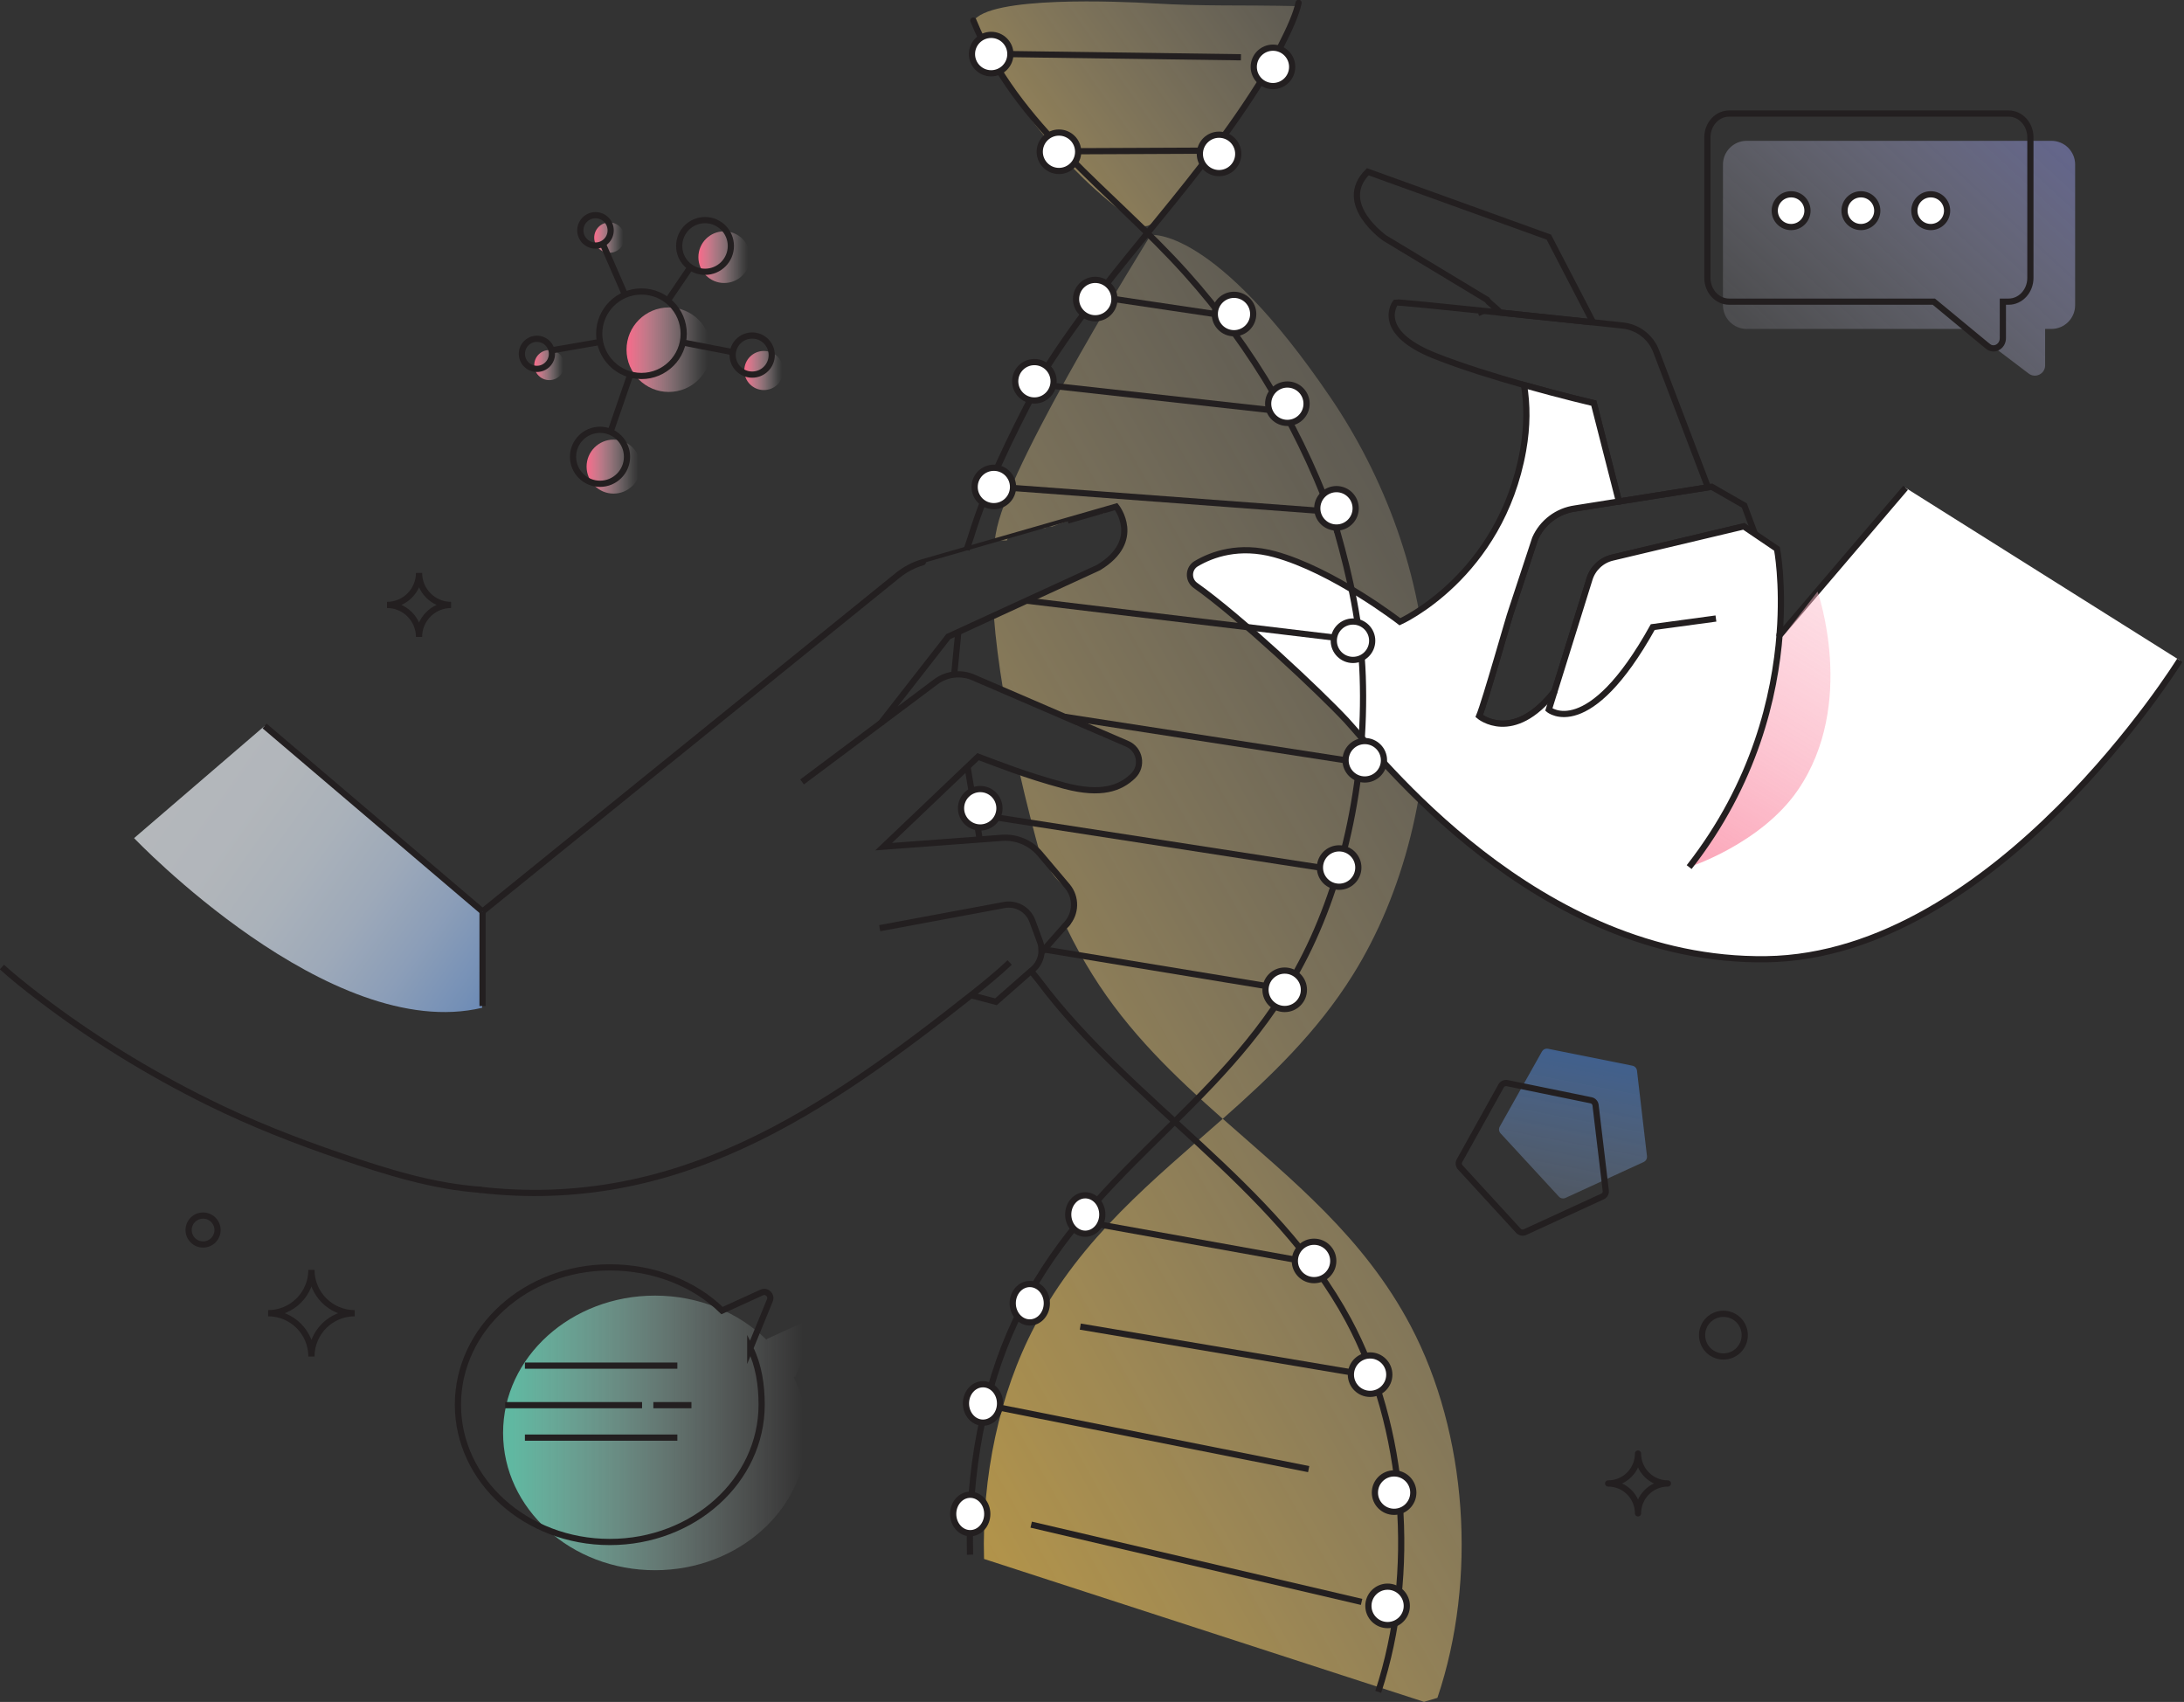 <svg width="634" height="494" viewBox="0 0 634 494" fill="none" xmlns="http://www.w3.org/2000/svg">
<rect x="0" y="0" width="634" height="494" fill="#333333" stroke="none"/>
<g clip-path="url(#clip0_648_14)">
<path opacity="0.7" d="M414.164 197.526C412.978 166.919 401.56 137.963 386.245 115.395C352.334 65.429 334.051 68.216 334.051 68.216C334.051 68.216 294.176 132.043 289.43 153.119C289.134 154.436 288.892 155.829 288.695 157.289C289.101 157.015 289.616 156.85 290.247 156.866C290.9 156.883 291.581 156.888 292.272 156.872C292.612 155.928 293.435 155.182 294.736 155.182C295.054 155.182 295.345 155.226 295.608 155.308C297.929 153.805 300.569 153.157 303.345 153.311C303.356 153.311 303.367 153.311 303.384 153.311C304.048 152.833 304.766 152.718 305.436 152.85C310.292 150.765 315.428 150.029 320.547 148.937C320.964 148.213 321.716 147.692 322.808 147.692C324.57 147.692 325.442 149.047 325.453 150.414C326.155 150.913 326.583 151.758 326.677 152.68C327.039 156.356 324.97 160.263 322.506 162.853C321.678 163.72 320.69 163.846 319.834 163.539C319.285 164.016 318.704 164.483 318.089 164.927C313.277 168.406 307.307 169.673 302.303 172.829C301.496 173.339 300.706 173.361 300.042 173.092C296.212 174.979 292.261 176.637 288.497 178.656C289.018 185.553 289.984 192.9 291.213 200.292C291.52 200.259 291.85 200.281 292.201 200.368C294.868 201.021 297.194 202.536 299.471 204.127C300.031 204.006 300.646 204.061 301.277 204.363C304.975 206.135 308.81 206.997 311.993 209.746C312.289 210.004 312.498 210.278 312.641 210.564C313.156 210.311 313.798 210.256 314.523 210.509C316.772 211.282 318.117 212.243 319.895 213.642C320.076 213.603 320.262 213.582 320.443 213.582H322.452C323.692 213.582 324.663 214.405 325.03 215.497C325.722 215.601 326.413 215.711 327.099 215.897C331.818 217.165 330.276 223.76 327.769 226.416C324.306 230.081 318.309 229.917 313.721 229.33C307.499 228.534 301.727 226.142 295.899 223.952C298.006 233.236 300.24 241.835 302.193 248.825C302.753 249.023 303.247 249.413 303.603 249.906C304.547 250.45 304.975 251.553 304.876 252.601C306.034 254.636 307.762 256.228 309.529 257.78C310.649 258.022 311.609 258.878 311.592 260.359C311.57 262.823 311.263 265.259 310.918 267.701C310.813 268.431 310.303 268.996 309.65 269.336C311.916 274.077 314.44 278.588 317.156 282.945C327.615 299.697 341.091 312.493 354.946 324.746C368.801 312.498 382.278 299.697 392.736 282.945C407.557 259.207 415.343 228.15 414.158 197.543L414.164 197.526Z" fill="url(#paint0_linear_648_14)"/>
<path opacity="0.7" d="M409.517 384.868C395.903 359.073 375.035 342.48 354.958 324.729C334.88 342.48 314.013 359.073 300.399 384.868C290.034 404.512 285.002 428.661 285.661 452.492L413.38 493.964L417.27 492.806C428.952 458.281 425.912 415.942 409.517 384.868Z" fill="url(#paint1_linear_648_14)"/>
<path opacity="0.7" d="M290.456 21.356C288.854 18.64 289.414 21.85 286.138 14.887C284.355 11.095 281.973 7.205 282.506 6.272C286.829 -1.344 325.717 0.455 334.463 0.966C350.387 1.893 359.035 1.377 377.055 1.783C375.14 12.077 362.289 31.052 355.666 39.162C351.172 44.665 346.683 50.175 342.189 55.678C339.956 58.416 337.838 61.873 335.215 64.233C332.592 66.592 331.489 65.709 328.707 63.695C318.83 56.55 309.936 47.881 302.287 38.404C297.935 33.016 293.974 27.315 290.456 21.356Z" fill="url(#paint2_linear_648_14)"/>
<path d="M102.983 381.164C96.036 381.164 90.407 386.794 90.407 393.741C90.407 386.794 84.782 381.164 77.83 381.164C84.777 381.164 90.407 375.54 90.407 368.588C90.407 375.535 96.036 381.164 102.983 381.164Z" stroke="#231F20" stroke-width="1.8" stroke-miterlimit="10"/>
<path d="M194.141 113.765C200.914 113.765 206.405 108.274 206.405 101.501C206.405 94.728 200.914 89.237 194.141 89.237C187.368 89.237 181.877 94.728 181.877 101.501C181.877 108.274 187.368 113.765 194.141 113.765Z" fill="url(#paint3_linear_648_14)"/>
<path d="M210.24 82.143C214.383 82.143 217.741 78.784 217.741 74.642C217.741 70.499 214.383 67.141 210.24 67.141C206.098 67.141 202.739 70.499 202.739 74.642C202.739 78.784 206.098 82.143 210.24 82.143Z" fill="url(#paint4_linear_648_14)"/>
<path d="M178.118 143.269C182.445 143.269 185.954 139.761 185.954 135.434C185.954 131.106 182.445 127.598 178.118 127.598C173.79 127.598 170.282 131.106 170.282 135.434C170.282 139.761 173.79 143.269 178.118 143.269Z" fill="url(#paint5_linear_648_14)"/>
<path d="M176.9 73.374C179.334 73.374 181.307 71.401 181.307 68.968C181.307 66.534 179.334 64.562 176.9 64.562C174.467 64.562 172.494 66.534 172.494 68.968C172.494 71.401 174.467 73.374 176.9 73.374Z" fill="url(#paint6_linear_648_14)"/>
<path d="M159.457 110.335C161.869 110.335 163.824 108.38 163.824 105.968C163.824 103.555 161.869 101.6 159.457 101.6C157.044 101.6 155.089 103.555 155.089 105.968C155.089 108.38 157.044 110.335 159.457 110.335Z" fill="url(#paint7_linear_648_14)"/>
<path d="M221.741 113.216C224.875 113.216 227.415 110.676 227.415 107.543C227.415 104.409 224.875 101.869 221.741 101.869C218.608 101.869 216.067 104.409 216.067 107.543C216.067 110.676 218.608 113.216 221.741 113.216Z" fill="url(#paint8_linear_648_14)"/>
<path d="M186.212 109.134C192.985 109.134 198.476 103.643 198.476 96.87C198.476 90.097 192.985 84.606 186.212 84.606C179.439 84.606 173.948 90.097 173.948 96.87C173.948 103.643 179.439 109.134 186.212 109.134Z" stroke="#231F20" stroke-width="1.8" stroke-miterlimit="10"/>
<path d="M204.665 78.889C208.808 78.889 212.166 75.53 212.166 71.388C212.166 67.245 208.808 63.887 204.665 63.887C200.522 63.887 197.164 67.245 197.164 71.388C197.164 75.53 200.522 78.889 204.665 78.889Z" stroke="#231F20" stroke-width="1.8" stroke-miterlimit="10"/>
<path d="M174.184 140.422C178.512 140.422 182.02 136.913 182.02 132.586C182.02 128.258 178.512 124.75 174.184 124.75C169.857 124.75 166.349 128.258 166.349 132.586C166.349 136.913 169.857 140.422 174.184 140.422Z" stroke="#231F20" stroke-width="1.8" stroke-miterlimit="10"/>
<path d="M172.872 71.273C175.305 71.273 177.278 69.3 177.278 66.866C177.278 64.433 175.305 62.46 172.872 62.46C170.439 62.46 168.466 64.433 168.466 66.866C168.466 69.3 170.439 71.273 172.872 71.273Z" stroke="#231F20" stroke-width="1.8" stroke-miterlimit="10"/>
<path d="M155.862 107.071C158.274 107.071 160.23 105.115 160.23 102.703C160.23 100.291 158.274 98.335 155.862 98.335C153.45 98.335 151.494 100.291 151.494 102.703C151.494 105.115 153.45 107.071 155.862 107.071Z" stroke="#231F20" stroke-width="1.8" stroke-miterlimit="10"/>
<path d="M218.355 108.733C221.489 108.733 224.029 106.193 224.029 103.059C224.029 99.926 221.489 97.386 218.355 97.386C215.222 97.386 212.682 99.926 212.682 103.059C212.682 106.193 215.222 108.733 218.355 108.733Z" stroke="#231F20" stroke-width="1.8" stroke-miterlimit="10"/>
<path d="M174.897 70.554L181.328 85.32" stroke="#231F20" stroke-width="1.8" stroke-miterlimit="10"/>
<path d="M200.494 77.462L193.948 87.103" stroke="#231F20" stroke-width="1.8" stroke-miterlimit="10"/>
<path d="M212.758 102.226L197.998 99.367" stroke="#231F20" stroke-width="1.8" stroke-miterlimit="10"/>
<path d="M182.996 108.656L177.278 125.206" stroke="#231F20" stroke-width="1.8" stroke-miterlimit="10"/>
<path d="M173.828 99.317L160.291 101.66" stroke="#231F20" stroke-width="1.8" stroke-miterlimit="10"/>
<path d="M130.94 175.583C125.81 175.583 121.645 179.743 121.645 184.879C121.645 179.748 117.486 175.583 112.35 175.583C117.486 175.583 121.645 171.424 121.645 166.288C121.645 171.424 125.804 175.583 130.94 175.583Z" stroke="#231F20" stroke-width="1.8" stroke-miterlimit="10"/>
<path d="M484.18 430.582C479.39 430.582 475.505 434.467 475.505 439.257C475.505 434.467 471.626 430.582 466.83 430.582C471.626 430.582 475.505 426.702 475.505 421.906C475.505 426.702 479.39 430.582 484.18 430.582Z" stroke="#231F20" stroke-width="1.8" stroke-linecap="round" stroke-linejoin="round"/>
<path d="M500.296 393.725C503.717 393.725 506.491 390.951 506.491 387.53C506.491 384.108 503.717 381.335 500.296 381.335C496.874 381.335 494.101 384.108 494.101 387.53C494.101 390.951 496.874 393.725 500.296 393.725Z" stroke="#231F20" stroke-width="1.8" stroke-miterlimit="10"/>
<path d="M300.899 112.531C293.376 126.989 286.402 140.965 281.776 156.082L280.591 159.577" stroke="#231F20" stroke-width="1.8" stroke-miterlimit="10"/>
<path d="M400.09 491.067C411.486 456.448 408.095 414.131 391.436 383.195C370.146 343.649 327.846 319.84 301.562 284.618L299.302 281.825" stroke="#231F20" stroke-width="1.8" stroke-miterlimit="10"/>
<path d="M288.504 146.918C291.583 146.918 294.079 144.422 294.079 141.343C294.079 138.264 291.583 135.768 288.504 135.768C285.425 135.768 282.929 138.264 282.929 141.343C282.929 144.422 285.425 146.918 288.504 146.918Z" fill="white" stroke="#231F20" stroke-width="1.8" stroke-miterlimit="10"/>
<path d="M462.237 93.144L461.6 93.474C453.852 92.651 444.376 91.652 435.426 90.719C435.081 89.956 432.024 87.784 431.673 87.015L402.032 69.133C402.032 69.133 387.727 59.179 397.055 49.851L449.611 68.82L462.237 93.144Z" stroke="#231F20" stroke-width="1.8" stroke-miterlimit="10"/>
<path d="M456.876 93.391L456.75 93.144" stroke="#231F20" stroke-width="1.8" stroke-miterlimit="10"/>
<path d="M430.225 91.356C430.132 91.141 430.033 90.933 429.939 90.719" stroke="#231F20" stroke-width="1.8" stroke-miterlimit="10"/>
<path d="M495.714 141.464L469.913 145.569L469.825 145.009L462.67 117.024C462.67 117.024 453.589 114.906 442.434 111.757C434.011 109.381 424.408 106.418 416.649 103.339C398.613 96.19 405.143 87.789 405.143 87.789C405.554 87.652 419.689 89.078 435.426 90.719C444.376 91.652 453.852 92.65 461.6 93.474C461.853 93.496 462.099 93.523 462.346 93.55C465.666 93.907 468.651 94.225 471.109 94.489C475.472 94.961 479.203 97.836 480.767 101.94L495.637 140.97L495.714 141.464Z" stroke="#231F20" stroke-width="1.8" stroke-miterlimit="10"/>
<path d="M451.323 200.599L451.257 200.681" stroke="#231F20" stroke-width="1.8" stroke-miterlimit="10"/>
<path d="M509.322 154.65L509.213 154.814L506.211 152.784L468.064 161.843C464.915 162.59 462.396 164.944 461.43 168.033L451.257 200.681C439.164 216.122 429.396 207.831 429.396 207.831C431.224 203.392 438.258 178.343 438.73 177.273L445.633 156.334C447.718 151.615 452.102 148.307 457.211 147.588L469.914 145.569L495.714 141.464L496.883 141.278L506.365 146.721L509.322 154.65Z" stroke="#231F20" stroke-width="1.8" stroke-miterlimit="10"/>
<path d="M632.777 191.655C632.777 191.655 579.601 277.485 512.74 278.418C445.879 279.356 399.546 218.399 390.838 209.071C383.112 200.797 359.973 179.062 347.028 169.915C344.801 168.34 344.927 164.976 347.281 163.594C351.868 160.894 359.693 158.057 370.003 160.872C387.107 165.536 406.388 180.461 406.388 180.461C406.388 180.461 435.618 167.402 442.148 130.704C443.405 123.647 443.333 117.474 442.422 111.8L442.433 111.757C453.589 114.906 462.67 117.024 462.67 117.024L469.825 145.009L469.913 145.568L457.21 147.588C452.102 148.306 447.718 151.615 445.632 156.334L438.73 177.273C438.258 178.343 431.223 203.392 429.396 207.831C429.396 207.831 439.163 216.122 451.257 200.681L461.43 168.033C462.396 164.944 464.914 162.59 468.064 161.843L506.211 152.784L509.212 154.814L515.851 159.314C515.851 159.314 517.75 169.059 516.636 183.847L517.092 183.885L553.17 141.59" fill="white"/>
<path d="M632.777 191.655C632.777 191.655 579.601 277.485 512.74 278.418C445.879 279.356 399.546 218.399 390.838 209.071C383.112 200.797 359.973 179.062 347.028 169.915C344.801 168.34 344.927 164.976 347.281 163.594C351.868 160.894 359.693 158.057 370.003 160.872C387.107 165.536 406.388 180.461 406.388 180.461C406.388 180.461 435.618 167.402 442.148 130.704C443.405 123.647 443.333 117.474 442.422 111.8L442.433 111.757C453.589 114.906 462.67 117.024 462.67 117.024L469.825 145.009L469.913 145.568L457.21 147.588C452.102 148.306 447.718 151.615 445.632 156.334L438.73 177.273C438.258 178.343 431.223 203.392 429.396 207.831C429.396 207.831 439.163 216.122 451.257 200.681L461.43 168.033C462.396 164.944 464.914 162.59 468.064 161.843L506.211 152.784L509.212 154.814L515.851 159.314C515.851 159.314 517.75 169.059 516.636 183.847L517.092 183.885L553.17 141.59" stroke="#231F20" stroke-width="1.8" stroke-miterlimit="10"/>
<path d="M451.257 200.681L449.611 205.96C449.611 205.96 461.118 215.601 479.78 182.019L498.123 179.528" stroke="#231F20" stroke-width="1.8" stroke-miterlimit="10"/>
<path d="M302.907 275.559L367.332 286.155" stroke="#231F20" stroke-width="1.8" stroke-miterlimit="10"/>
<path d="M283.197 236.331L383.168 251.811" stroke="#231F20" stroke-width="1.8" stroke-miterlimit="10"/>
<path d="M309.129 208.073L390.602 220.671" stroke="#231F20" stroke-width="1.8" stroke-miterlimit="10"/>
<path d="M313.607 354.409L380.71 366.476" stroke="#231F20" stroke-width="1.8" stroke-miterlimit="10"/>
<path d="M313.602 385.05L393.379 398.51" stroke="#231F20" stroke-width="1.8" stroke-miterlimit="10"/>
<path d="M284.201 407.382L379.902 426.417" stroke="#231F20" stroke-width="1.8" stroke-miterlimit="10"/>
<path d="M299.346 442.533L395.261 464.959" stroke="#231F20" stroke-width="1.8" stroke-miterlimit="10"/>
<path d="M381.461 371.568C384.54 371.568 387.036 369.072 387.036 365.993C387.036 362.914 384.54 360.418 381.461 360.418C378.382 360.418 375.886 362.914 375.886 365.993C375.886 369.072 378.382 371.568 381.461 371.568Z" fill="white" stroke="#231F20" stroke-width="1.8" stroke-miterlimit="10"/>
<path d="M402.811 471.686C405.89 471.686 408.386 469.19 408.386 466.111C408.386 463.032 405.89 460.536 402.811 460.536C399.732 460.536 397.236 463.032 397.236 466.111C397.236 469.19 399.732 471.686 402.811 471.686Z" fill="white" stroke="#231F20" stroke-width="1.8" stroke-miterlimit="10"/>
<path d="M404.699 438.812C407.778 438.812 410.274 436.316 410.274 433.238C410.274 430.159 407.778 427.663 404.699 427.663C401.62 427.663 399.124 430.159 399.124 433.238C399.124 436.316 401.62 438.812 404.699 438.812Z" fill="white" stroke="#231F20" stroke-width="1.8" stroke-miterlimit="10"/>
<path d="M397.73 404.573C400.809 404.573 403.305 402.077 403.305 398.998C403.305 395.919 400.809 393.423 397.73 393.423C394.651 393.423 392.155 395.919 392.155 398.998C392.155 402.077 394.651 404.573 397.73 404.573Z" fill="white" stroke="#231F20" stroke-width="1.8" stroke-miterlimit="10"/>
<path d="M490.348 251.679C490.348 251.679 511.221 244.924 521.893 229.346C539.09 204.248 527.627 171.709 527.627 171.709L516.472 186.168C516.472 186.168 520.192 207.343 490.348 251.673V251.679Z" fill="url(#paint9_linear_648_14)"/>
<path d="M516.637 183.847C515.281 201.834 509.465 227.272 490.348 251.679" stroke="#231F20" stroke-width="1.8" stroke-miterlimit="10"/>
<path d="M281.595 451.257C281.014 427.427 285.475 403.278 294.671 383.634C315.078 340.044 353.866 322.721 376.583 281.694C389.73 257.956 396.639 226.899 395.585 196.292C395.086 181.817 391.958 167.506 388.139 154.15" stroke="#231F20" stroke-width="1.8" stroke-miterlimit="10"/>
<path d="M372.939 292.865C376.018 292.865 378.514 290.369 378.514 287.291C378.514 284.212 376.018 281.716 372.939 281.716C369.86 281.716 367.364 284.212 367.364 287.291C367.364 290.369 369.86 292.865 372.939 292.865Z" fill="white" stroke="#231F20" stroke-width="1.8" stroke-miterlimit="10"/>
<path d="M294.391 141.656L381.773 148.164" stroke="#231F20" stroke-width="1.8" stroke-miterlimit="10"/>
<path d="M388.742 257.385C391.821 257.385 394.317 254.889 394.317 251.811C394.317 248.732 391.821 246.236 388.742 246.236C385.663 246.236 383.167 248.732 383.167 251.811C383.167 254.889 385.663 257.385 388.742 257.385Z" fill="white" stroke="#231F20" stroke-width="1.8" stroke-miterlimit="10"/>
<path d="M396.183 226.246C399.262 226.246 401.758 223.75 401.758 220.671C401.758 217.592 399.262 215.096 396.183 215.096C393.104 215.096 390.608 217.592 390.608 220.671C390.608 223.75 393.104 226.246 396.183 226.246Z" fill="white" stroke="#231F20" stroke-width="1.8" stroke-miterlimit="10"/>
<path d="M315.044 358.091C317.778 358.091 319.994 355.595 319.994 352.516C319.994 349.437 317.778 346.941 315.044 346.941C312.311 346.941 310.095 349.437 310.095 352.516C310.095 355.595 312.311 358.091 315.044 358.091Z" fill="white" stroke="#231F20" stroke-width="1.8" stroke-miterlimit="10"/>
<path d="M281.65 445.008C284.383 445.008 286.599 442.512 286.599 439.433C286.599 436.354 284.383 433.858 281.65 433.858C278.916 433.858 276.7 436.354 276.7 439.433C276.7 442.512 278.916 445.008 281.65 445.008Z" fill="white" stroke="#231F20" stroke-width="1.8" stroke-miterlimit="10"/>
<path d="M298.94 383.842C301.673 383.842 303.889 381.346 303.889 378.267C303.889 375.188 301.673 372.692 298.94 372.692C296.206 372.692 293.99 375.188 293.99 378.267C293.99 381.346 296.206 383.842 298.94 383.842Z" fill="white" stroke="#231F20" stroke-width="1.8" stroke-miterlimit="10"/>
<path d="M285.36 412.935C288.093 412.935 290.309 410.439 290.309 407.36C290.309 404.281 288.093 401.785 285.36 401.785C282.626 401.785 280.41 404.281 280.41 407.36C280.41 410.439 282.626 412.935 285.36 412.935Z" fill="white" stroke="#231F20" stroke-width="1.8" stroke-miterlimit="10"/>
<path opacity="0.76" d="M602.395 47.766V88.585C602.395 92.393 599.311 95.476 595.503 95.476H593.687V106.056C593.687 108.514 590.872 109.913 588.913 108.426L571.837 95.476H507.056C503.248 95.476 500.164 92.393 500.164 88.585V47.766C500.164 43.958 503.248 40.874 507.056 40.874H595.509C599.317 40.874 602.401 43.958 602.401 47.766H602.395Z" fill="url(#paint10_linear_648_14)"/>
<path d="M589.407 39.848V80.666C589.407 84.475 586.576 87.558 583.086 87.558H581.418V98.138C581.418 100.596 578.834 101.995 577.039 100.508L561.379 87.558H501.97C498.48 87.558 495.648 84.475 495.648 80.666V39.848C495.648 36.04 498.48 32.956 501.97 32.956H583.086C586.576 32.956 589.407 36.04 589.407 39.848Z" stroke="#231F20" stroke-width="1.8" stroke-miterlimit="10"/>
<path opacity="0.7" d="M447.608 305.223L435.366 327.006C435.015 327.632 435.108 328.411 435.591 328.943L452.53 347.32C453.018 347.847 453.786 348 454.439 347.704L477.151 337.273C477.804 336.971 478.188 336.285 478.105 335.572L475.203 310.754C475.12 310.04 474.588 309.464 473.88 309.321L449.38 304.41C448.678 304.268 447.959 304.597 447.608 305.223Z" fill="url(#paint11_linear_648_14)"/>
<path d="M435.756 315.198L423.673 336.911C423.328 337.531 423.421 338.305 423.898 338.831L440.788 357.241C441.271 357.767 442.044 357.927 442.692 357.625L465.195 347.287C465.848 346.991 466.232 346.305 466.144 345.592L463.181 320.784C463.099 320.076 462.572 319.506 461.875 319.363L437.534 314.381C436.826 314.238 436.113 314.567 435.762 315.193L435.756 315.198Z" stroke="#231F20" stroke-width="1.8" stroke-miterlimit="10"/>
<path d="M519.945 65.901C522.57 65.901 524.697 63.773 524.697 61.149C524.697 58.525 522.57 56.397 519.945 56.397C517.321 56.397 515.193 58.525 515.193 61.149C515.193 63.773 517.321 65.901 519.945 65.901Z" fill="white" stroke="#231F20" stroke-width="1.8" stroke-miterlimit="10"/>
<path d="M540.209 65.901C542.833 65.901 544.961 63.773 544.961 61.149C544.961 58.525 542.833 56.397 540.209 56.397C537.585 56.397 535.457 58.525 535.457 61.149C535.457 63.773 537.585 65.901 540.209 65.901Z" fill="white" stroke="#231F20" stroke-width="1.8" stroke-miterlimit="10"/>
<path d="M560.479 65.901C563.104 65.901 565.231 63.773 565.231 61.149C565.231 58.525 563.104 56.397 560.479 56.397C557.855 56.397 555.728 58.525 555.728 61.149C555.728 63.773 557.855 65.901 560.479 65.901Z" fill="white" stroke="#231F20" stroke-width="1.8" stroke-miterlimit="10"/>
<path opacity="0.76" d="M230.439 399.75C232.87 404.688 234.214 410.159 234.214 415.909C234.214 437.918 214.471 455.762 190.13 455.762C165.789 455.762 146.041 437.918 146.041 415.909C146.041 393.9 165.784 376.056 190.13 376.056C202.915 376.056 214.427 380.978 222.477 388.836L222.713 388.594L234.23 383.343C235.685 382.679 237.204 384.139 236.595 385.62L230.905 399.525L230.433 399.75H230.439Z" fill="url(#paint12_linear_648_14)"/>
<path d="M217.796 391.327C220.227 396.265 221.105 401.961 221.105 407.717C221.105 429.726 201.362 447.57 177.021 447.57C152.68 447.57 132.932 429.726 132.932 407.717C132.932 385.708 152.674 367.864 177.021 367.864C189.806 367.864 201.554 372.539 209.604 380.402L221.121 375.151C222.575 374.487 224.095 375.946 223.486 377.428L217.796 391.332V391.327Z" stroke="#231F20" stroke-width="1.8" stroke-miterlimit="10"/>
<path d="M152.378 396.38H196.632" stroke="#231F20" stroke-width="1.8" stroke-miterlimit="10"/>
<path d="M152.378 417.275H196.632" stroke="#231F20" stroke-width="1.8" stroke-miterlimit="10"/>
<path d="M146.644 407.854H186.387" stroke="#231F20" stroke-width="1.8" stroke-miterlimit="10"/>
<path d="M189.663 407.854H200.725" stroke="#231F20" stroke-width="1.8" stroke-miterlimit="10"/>
<path d="M388.145 154.145C378.509 126.479 363.87 101.106 344.286 79.289C322.486 55.009 295.335 37.219 282.556 5.965" stroke="#231F20" stroke-width="1.8" stroke-miterlimit="10" stroke-linecap="round"/>
<path d="M392.764 191.551C395.843 191.551 398.339 189.055 398.339 185.976C398.339 182.897 395.843 180.401 392.764 180.401C389.685 180.401 387.189 182.897 387.189 185.976C387.189 189.055 389.685 191.551 392.764 191.551Z" fill="white" stroke="#231F20" stroke-width="1.8" stroke-miterlimit="10"/>
<path d="M387.968 153.119C391.047 153.119 393.543 150.623 393.543 147.544C393.543 144.465 391.047 141.969 387.968 141.969C384.89 141.969 382.394 144.465 382.394 147.544C382.394 150.623 384.89 153.119 387.968 153.119Z" fill="white" stroke="#231F20" stroke-width="1.8" stroke-miterlimit="10"/>
<path d="M373.714 122.753C376.793 122.753 379.289 120.257 379.289 117.178C379.289 114.099 376.793 111.603 373.714 111.603C370.635 111.603 368.139 114.099 368.139 117.178C368.139 120.257 370.635 122.753 373.714 122.753Z" fill="white" stroke="#231F20" stroke-width="1.8" stroke-miterlimit="10"/>
<path d="M358.222 96.722C361.301 96.722 363.797 94.226 363.797 91.147C363.797 88.068 361.301 85.572 358.222 85.572C355.143 85.572 352.647 88.068 352.647 91.147C352.647 94.226 355.143 96.722 358.222 96.722Z" fill="white" stroke="#231F20" stroke-width="1.8" stroke-miterlimit="10"/>
<path d="M307.407 49.626C310.486 49.626 312.982 47.13 312.982 44.051C312.982 40.972 310.486 38.476 307.407 38.476C304.328 38.476 301.832 40.972 301.832 44.051C301.832 47.13 304.328 49.626 307.407 49.626Z" fill="white" stroke="#231F20" stroke-width="1.8" stroke-miterlimit="10"/>
<path d="M287.729 21.274C290.808 21.274 293.304 18.778 293.304 15.699C293.304 12.62 290.808 10.124 287.729 10.124C284.65 10.124 282.154 12.62 282.154 15.699C282.154 18.778 284.65 21.274 287.729 21.274Z" fill="white" stroke="#231F20" stroke-width="1.8" stroke-miterlimit="10"/>
<path d="M387.677 185.098L298.045 174.349" stroke="#231F20" stroke-width="1.8" stroke-miterlimit="10"/>
<path d="M352.642 91.147L323.517 86.812" stroke="#231F20" stroke-width="1.8" stroke-miterlimit="10"/>
<path opacity="0.7" d="M38.926 243.267C38.926 243.267 95.8 303.033 139.966 292.509L140.076 264.563L76.798 210.717L38.926 243.267Z" fill="url(#paint13_linear_648_14)"/>
<path d="M76.804 210.717L77.171 211.03L140.081 264.563" stroke="#231F20" stroke-width="1.8" stroke-miterlimit="10"/>
<path d="M140.081 264.563L260.639 166.968C262.785 165.234 265.254 163.945 267.904 163.182C267.904 163.182 309.93 151.099 309.93 151.094L324.021 147.044C324.021 147.044 331.879 156.872 318.907 164.729L317.552 165.355L275.285 184.774L256.03 209.461L256.162 209.505L271.636 197.921C274.714 195.617 278.769 195.095 282.336 196.538L316.29 211.178L327.204 215.886C330.935 217.494 331.846 222.383 328.927 225.214C325.201 228.836 319.648 230.833 309.278 228.133C309.129 228.095 308.976 228.057 308.822 228.013C297.436 224.934 289.562 221.724 283.932 219.628L256.508 245.747L290.835 243.185C295.055 242.872 299.17 244.6 301.903 247.832L309.815 257.204C312.537 260.436 312.433 265.188 309.557 268.288L302.759 275.981L302.369 275.97C302.342 278.248 301.239 280.437 299.307 281.825L289.123 290.769L282.621 289.063C282.621 289.063 282.242 288.58 282.231 288.585C239.251 322.534 196.621 352.011 138.935 345.3" stroke="#231F20" stroke-width="1.8" stroke-miterlimit="10"/>
<path d="M256.162 209.505L232.836 226.965" stroke="#231F20" stroke-width="1.8" stroke-miterlimit="10"/>
<path d="M302.369 275.97C302.375 275.093 302.232 274.204 301.914 273.348L299.692 267.328C298.457 263.992 294.995 262.028 291.499 262.681L255.372 269.408" stroke="#231F20" stroke-width="1.8" stroke-miterlimit="10"/>
<path d="M293.101 279.367C290.177 282.143 286.308 285.37 282.242 288.58" stroke="#231F20" stroke-width="1.8" stroke-miterlimit="10"/>
<path d="M140.081 292.009V264.563" stroke="#231F20" stroke-width="1.8" stroke-miterlimit="10"/>
<path d="M58.953 361.219C61.272 361.219 63.151 359.339 63.151 357.021C63.151 354.703 61.272 352.823 58.953 352.823C56.635 352.823 54.756 354.703 54.756 357.021C54.756 359.339 56.635 361.219 58.953 361.219Z" stroke="#231F20" stroke-width="1.8" stroke-miterlimit="10"/>
<path d="M376.967 0.823C375.727 7.018 368.747 19.293 365.345 24.681C344.774 57.286 318.765 80.765 299.56 113.71" stroke="#231F20" stroke-width="1.8" stroke-miterlimit="10" stroke-linecap="round"/>
<path d="M353.883 50.246C356.961 50.246 359.458 47.75 359.458 44.671C359.458 41.592 356.961 39.096 353.883 39.096C350.804 39.096 348.308 41.592 348.308 44.671C348.308 47.75 350.804 50.246 353.883 50.246Z" fill="white" stroke="#231F20" stroke-width="1.8" stroke-miterlimit="10"/>
<path d="M369.532 24.988C372.611 24.988 375.107 22.492 375.107 19.414C375.107 16.335 372.611 13.839 369.532 13.839C366.453 13.839 363.957 16.335 363.957 19.414C363.957 22.492 366.453 24.988 369.532 24.988Z" fill="white" stroke="#231F20" stroke-width="1.8" stroke-miterlimit="10"/>
<path d="M300.279 116.245C303.358 116.245 305.854 113.749 305.854 110.67C305.854 107.591 303.358 105.095 300.279 105.095C297.2 105.095 294.704 107.591 294.704 110.67C294.704 113.749 297.2 116.245 300.279 116.245Z" fill="white" stroke="#231F20" stroke-width="1.8" stroke-miterlimit="10"/>
<path d="M317.941 92.387C321.02 92.387 323.516 89.891 323.516 86.812C323.516 83.733 321.02 81.237 317.941 81.237C314.862 81.237 312.366 83.733 312.366 86.812C312.366 89.891 314.862 92.387 317.941 92.387Z" fill="white" stroke="#231F20" stroke-width="1.8" stroke-miterlimit="10"/>
<path d="M305.288 111.96L368.5 118.983" stroke="#231F20" stroke-width="1.8" stroke-miterlimit="10"/>
<path d="M348.307 43.738L312.932 43.892" stroke="#231F20" stroke-width="1.8" stroke-miterlimit="10"/>
<path d="M293.305 15.699L360.237 16.626" stroke="#231F20" stroke-width="1.8" stroke-miterlimit="10"/>
<path d="M139.807 345.356C125.787 344.423 112.262 340.154 99.038 335.649C85.879 331.166 73.012 326.118 60.54 319.956C43.157 311.368 26.52 301.135 11.128 289.343C7.512 286.572 3.929 283.735 0.549 280.684" stroke="#231F20" stroke-width="1.8" stroke-miterlimit="10"/>
<path d="M278.198 183.413L277.057 195.178" stroke="#231F20" stroke-width="1.8" stroke-miterlimit="10"/>
<path d="M280.854 222.498L284.464 243.986" stroke="#231F20" stroke-width="1.8" stroke-miterlimit="10"/>
<path d="M284.557 240.178C287.636 240.178 290.132 237.682 290.132 234.603C290.132 231.524 287.636 229.028 284.557 229.028C281.478 229.028 278.982 231.524 278.982 234.603C278.982 237.682 281.478 240.178 284.557 240.178Z" fill="white" stroke="#231F20" stroke-width="1.8" stroke-miterlimit="10"/>
</g>
<defs>
<linearGradient id="paint0_linear_648_14" x1="555.853" y1="75.701" x2="69.988" y2="353.339" gradientUnits="userSpaceOnUse">
<stop stop-color="white" stop-opacity="0"/>
<stop offset="0.08" stop-color="#FFFBF1" stop-opacity="0.07"/>
<stop offset="0.25" stop-color="#FFF1CF" stop-opacity="0.25"/>
<stop offset="0.49" stop-color="#FFE198" stop-opacity="0.54"/>
<stop offset="0.79" stop-color="#FFCB4E" stop-opacity="0.94"/>
<stop offset="0.83" stop-color="#FFC843"/>
</linearGradient>
<linearGradient id="paint1_linear_648_14" x1="657.547" y1="253.665" x2="171.682" y2="531.298" gradientUnits="userSpaceOnUse">
<stop stop-color="white" stop-opacity="0"/>
<stop offset="0.08" stop-color="#FFFBF1" stop-opacity="0.07"/>
<stop offset="0.25" stop-color="#FFF1CF" stop-opacity="0.25"/>
<stop offset="0.49" stop-color="#FFE198" stop-opacity="0.54"/>
<stop offset="0.79" stop-color="#FFCB4E" stop-opacity="0.94"/>
<stop offset="0.83" stop-color="#FFC843"/>
</linearGradient>
<linearGradient id="paint2_linear_648_14" x1="440.854" y1="-59.305" x2="196.473" y2="115.406" gradientUnits="userSpaceOnUse">
<stop stop-color="white" stop-opacity="0"/>
<stop offset="0.08" stop-color="#FFFBF1" stop-opacity="0.07"/>
<stop offset="0.25" stop-color="#FFF1CF" stop-opacity="0.25"/>
<stop offset="0.49" stop-color="#FFE198" stop-opacity="0.54"/>
<stop offset="0.79" stop-color="#FFCB4E" stop-opacity="0.94"/>
<stop offset="0.83" stop-color="#FFC843"/>
</linearGradient>
<linearGradient id="paint3_linear_648_14" x1="181.877" y1="101.501" x2="206.405" y2="101.501" gradientUnits="userSpaceOnUse">
<stop stop-color="#F96989"/>
<stop offset="0.32" stop-color="#FBA1B5" stop-opacity="0.62"/>
<stop offset="0.63" stop-color="#FDD3DC" stop-opacity="0.29"/>
<stop offset="0.85" stop-color="#FEF2F5" stop-opacity="0.08"/>
<stop offset="0.96" stop-color="white" stop-opacity="0"/>
</linearGradient>
<linearGradient id="paint4_linear_648_14" x1="202.739" y1="74.642" x2="217.741" y2="74.642" gradientUnits="userSpaceOnUse">
<stop stop-color="#F96989"/>
<stop offset="0.32" stop-color="#FBA1B5" stop-opacity="0.62"/>
<stop offset="0.63" stop-color="#FDD3DC" stop-opacity="0.29"/>
<stop offset="0.85" stop-color="#FEF2F5" stop-opacity="0.08"/>
<stop offset="0.96" stop-color="white" stop-opacity="0"/>
</linearGradient>
<linearGradient id="paint5_linear_648_14" x1="170.282" y1="135.434" x2="185.954" y2="135.434" gradientUnits="userSpaceOnUse">
<stop stop-color="#F96989"/>
<stop offset="0.32" stop-color="#FBA1B5" stop-opacity="0.62"/>
<stop offset="0.63" stop-color="#FDD3DC" stop-opacity="0.29"/>
<stop offset="0.85" stop-color="#FEF2F5" stop-opacity="0.08"/>
<stop offset="0.96" stop-color="white" stop-opacity="0"/>
</linearGradient>
<linearGradient id="paint6_linear_648_14" x1="172.494" y1="68.968" x2="181.301" y2="68.968" gradientUnits="userSpaceOnUse">
<stop stop-color="#F96989"/>
<stop offset="0.32" stop-color="#FBA1B5" stop-opacity="0.62"/>
<stop offset="0.63" stop-color="#FDD3DC" stop-opacity="0.29"/>
<stop offset="0.85" stop-color="#FEF2F5" stop-opacity="0.08"/>
<stop offset="0.96" stop-color="white" stop-opacity="0"/>
</linearGradient>
<linearGradient id="paint7_linear_648_14" x1="155.094" y1="105.968" x2="163.824" y2="105.968" gradientUnits="userSpaceOnUse">
<stop stop-color="#F96989"/>
<stop offset="0.32" stop-color="#FBA1B5" stop-opacity="0.62"/>
<stop offset="0.63" stop-color="#FDD3DC" stop-opacity="0.29"/>
<stop offset="0.85" stop-color="#FEF2F5" stop-opacity="0.08"/>
<stop offset="0.96" stop-color="white" stop-opacity="0"/>
</linearGradient>
<linearGradient id="paint8_linear_648_14" x1="216.062" y1="107.543" x2="227.415" y2="107.543" gradientUnits="userSpaceOnUse">
<stop stop-color="#F96989"/>
<stop offset="0.32" stop-color="#FBA1B5" stop-opacity="0.62"/>
<stop offset="0.63" stop-color="#FDD3DC" stop-opacity="0.29"/>
<stop offset="0.85" stop-color="#FEF2F5" stop-opacity="0.08"/>
<stop offset="0.96" stop-color="white" stop-opacity="0"/>
</linearGradient>
<linearGradient id="paint9_linear_648_14" x1="460.525" y1="305.277" x2="625.063" y2="31.979" gradientUnits="userSpaceOnUse">
<stop stop-color="#F96989"/>
<stop offset="0.32" stop-color="#FBA1B5" stop-opacity="0.62"/>
<stop offset="0.63" stop-color="#FDD3DC" stop-opacity="0.29"/>
<stop offset="0.85" stop-color="#FEF2F5" stop-opacity="0.08"/>
<stop offset="0.96" stop-color="white" stop-opacity="0"/>
</linearGradient>
<linearGradient id="paint10_linear_648_14" x1="613.358" y1="4.499" x2="444.206" y2="186.903" gradientUnits="userSpaceOnUse">
<stop offset="0.03" stop-color="#6266BB"/>
<stop offset="0.13" stop-color="#8084C8" stop-opacity="0.8"/>
<stop offset="0.27" stop-color="#A7A9D8" stop-opacity="0.56"/>
<stop offset="0.41" stop-color="#C6C8E6" stop-opacity="0.36"/>
<stop offset="0.55" stop-color="#DFE0F1" stop-opacity="0.2"/>
<stop offset="0.69" stop-color="#F0F1F8" stop-opacity="0.09"/>
<stop offset="0.83" stop-color="#FBFBFD" stop-opacity="0.02"/>
<stop offset="0.96" stop-color="white" stop-opacity="0"/>
</linearGradient>
<linearGradient id="paint11_linear_648_14" x1="471.144" y1="256.28" x2="444.144" y2="396.292" gradientUnits="userSpaceOnUse">
<stop offset="0.03" stop-color="#015EE5"/>
<stop offset="0.15" stop-color="#196DE7" stop-opacity="0.9"/>
<stop offset="0.4" stop-color="#5996EE" stop-opacity="0.65"/>
<stop offset="0.75" stop-color="#BFD6F8" stop-opacity="0.25"/>
<stop offset="0.96" stop-color="white" stop-opacity="0"/>
</linearGradient>
<linearGradient id="paint12_linear_648_14" x1="146.041" y1="415.915" x2="236.733" y2="415.915" gradientUnits="userSpaceOnUse">
<stop offset="0.03" stop-color="#6FE2C4"/>
<stop offset="0.61" stop-color="#CAF4E9" stop-opacity="0.36"/>
<stop offset="0.96" stop-color="white" stop-opacity="0"/>
</linearGradient>
<linearGradient id="paint13_linear_648_14" x1="51.908" y1="224.995" x2="183.693" y2="318.606" gradientUnits="userSpaceOnUse">
<stop stop-color="#ECF1F6"/>
<stop offset="0.15" stop-color="#E8EEF5"/>
<stop offset="0.28" stop-color="#DDE8F4"/>
<stop offset="0.41" stop-color="#CBDCF3"/>
<stop offset="0.53" stop-color="#B2CCF1"/>
<stop offset="0.65" stop-color="#91B8EF"/>
<stop offset="0.77" stop-color="#689EEC"/>
<stop offset="0.88" stop-color="#3981E9"/>
<stop offset="1" stop-color="#015EE5"/>
</linearGradient>
<clipPath id="clip0_648_14">
<rect width="633.48" height="493.969" fill="white"/>
</clipPath>
</defs>
</svg>
